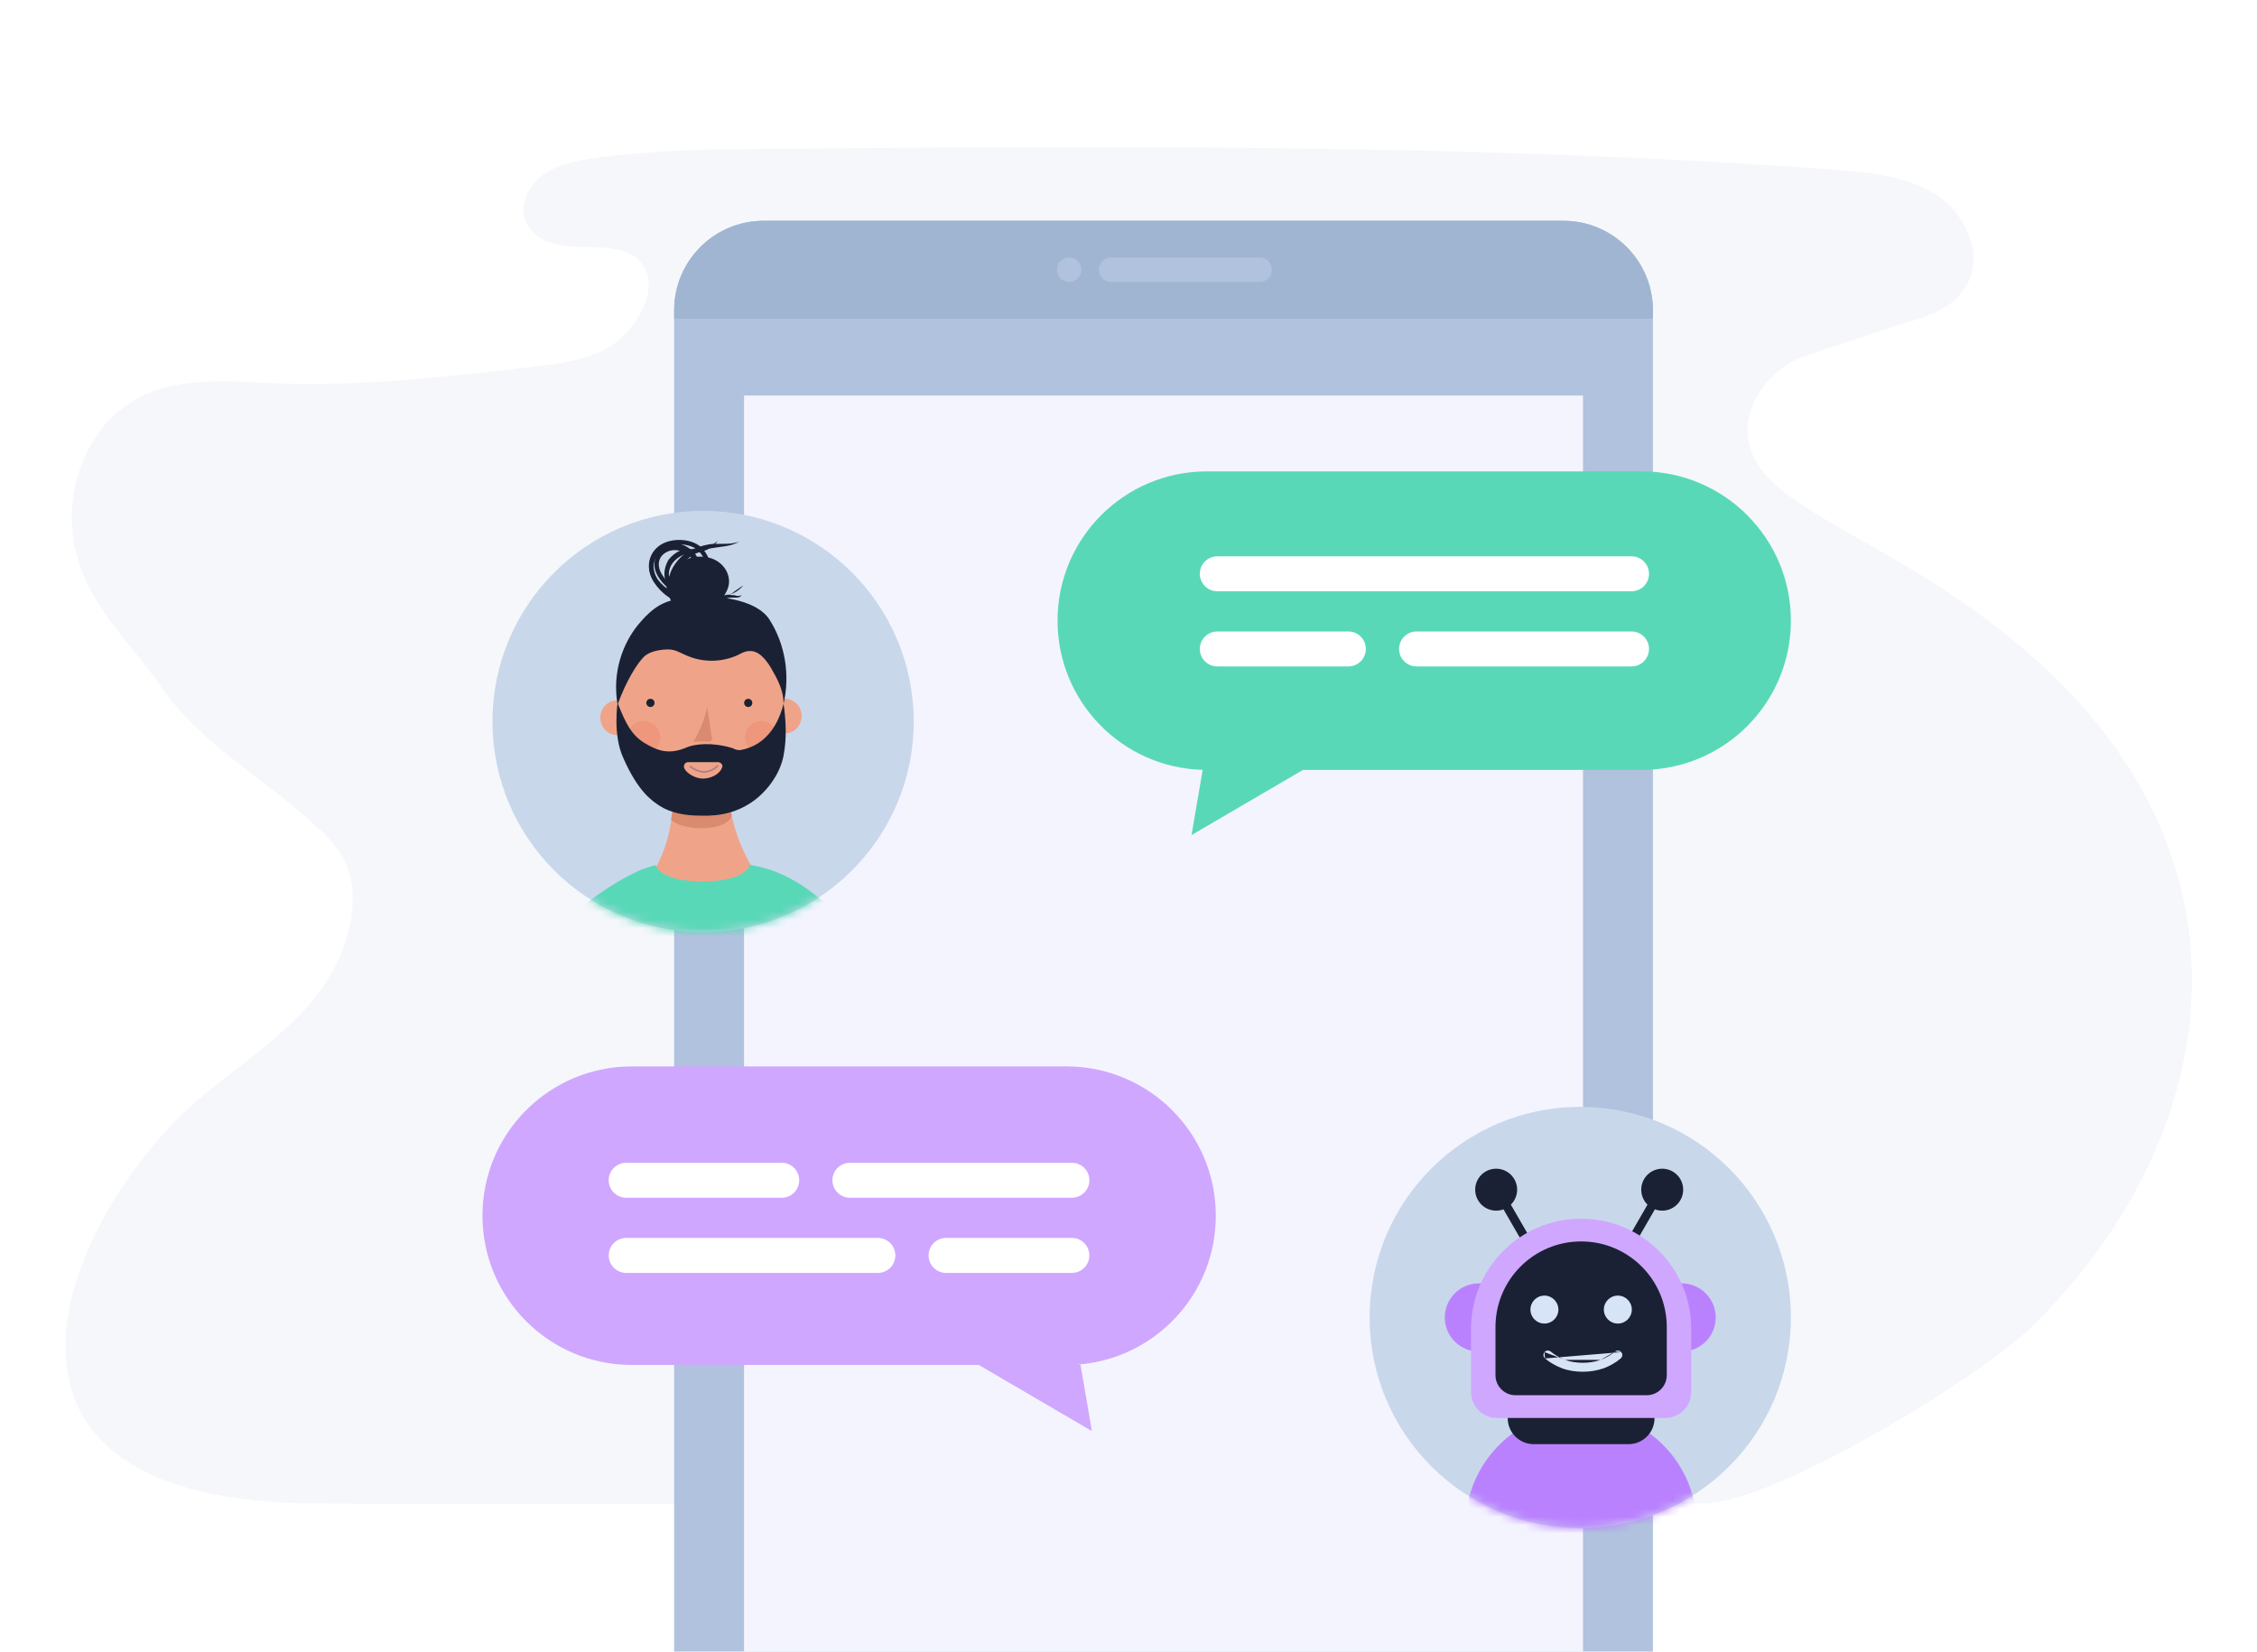 <svg width="276" height="202" viewBox="0 0 276 202" fill="none" xmlns="http://www.w3.org/2000/svg">
<g clip-path="url(#clip0_9839_11908)">
<path opacity="0.1" d="M185.643 18.749C198.554 19.193 211.524 19.785 224.406 20.762C228.759 21.088 233.289 21.532 236.932 23.931C240.545 26.359 242.677 31.453 240.367 35.095C238.353 38.323 234.74 38.885 231.424 39.981C228.463 40.958 225.501 41.965 222.481 42.942C221.148 43.386 219.845 43.801 218.661 44.541C215.729 46.318 213.508 49.664 213.715 53.07C214.13 59.555 222.362 62.812 233.349 69.386C244.365 75.96 254.759 84.341 261.333 95.535C274.925 118.721 266.545 144.929 248.066 162.607C241.67 168.708 216.825 183.869 208.326 183.869C176.848 183.869 47.973 183.988 38.141 183.869C-3.672 183.484 5.834 154.197 20.314 138.266C25.467 132.55 32.574 128.76 37.697 122.986C40.688 119.58 42.939 115.079 43.116 110.519C43.324 105.129 40.777 102.879 37.046 99.621C31.123 94.469 24.164 90.5 19.693 83.986C15.725 78.211 10.394 73.769 9.062 66.514C7.818 59.644 10.75 51.856 16.998 48.628C22.002 46.022 28.014 46.644 33.7 46.881C44.182 47.266 54.636 46.081 65.089 44.867C68.376 44.482 71.781 44.068 74.595 42.38C77.082 40.899 80.043 36.753 79.185 33.644C78.089 29.854 73.588 30.298 70.419 30.179C68.109 30.12 65.474 29.468 64.408 27.396C63.371 25.382 64.467 22.835 66.273 21.473C68.08 20.111 70.419 19.667 72.64 19.341C80.103 18.305 87.713 18.216 95.264 18.186C125.44 17.949 155.586 17.771 185.643 18.749Z" fill="#9AB2D1"/>
<g filter="url(#filter0_d_9839_11908)">
<path d="M81.438 36.948C81.438 30.901 86.339 26 92.385 26H190.181C196.228 26 201.129 30.901 201.129 36.948V232.643H81.438V36.948Z" fill="#B0C2DD"/>
<path d="M81.438 36.948C81.438 30.901 86.339 26 92.385 26H190.181C196.228 26 201.129 30.901 201.129 36.948V37.969H81.438V36.948Z" fill="#A0B5D2"/>
<path fill-rule="evenodd" clip-rule="evenodd" d="M129.744 30.487C128.918 30.487 128.248 31.157 128.248 31.983C128.248 32.81 128.918 33.48 129.744 33.48C130.571 33.48 131.241 32.81 131.241 31.983C131.241 31.157 130.571 30.487 129.744 30.487ZM134.874 30.487C134.047 30.487 133.377 31.157 133.377 31.983C133.377 32.81 134.047 33.48 134.874 33.48H153.041C153.867 33.48 154.537 32.81 154.537 31.983C154.537 31.157 153.867 30.487 153.041 30.487H134.874Z" fill="#B0C2DD"/>
<path d="M89.988 47.373H192.581V232.642H89.988V47.373Z" fill="#F4F4FF"/>
<path d="M110.736 87.236C110.736 101.46 99.205 112.991 84.981 112.991C70.757 112.991 59.226 101.46 59.226 87.236C59.226 73.011 70.757 61.48 84.981 61.48C99.205 61.48 110.736 73.011 110.736 87.236Z" fill="#C9D7EB"/>
<mask id="mask0_9839_11908" style="mask-type:alpha" maskUnits="userSpaceOnUse" x="59" y="61" width="52" height="52">
<path d="M110.735 87.235C110.735 101.459 99.204 112.99 84.98 112.99C70.756 112.99 59.225 101.459 59.225 87.235C59.225 73.011 70.756 61.48 84.98 61.48C99.204 61.48 110.735 73.011 110.735 87.235Z" fill="#D7E3F6"/>
</mask>
<g mask="url(#mask0_9839_11908)">
<mask id="mask1_9839_11908" style="mask-type:alpha" maskUnits="userSpaceOnUse" x="57" y="60" width="56" height="56">
<path d="M57.741 87.176C58.016 85.523 58.291 83.87 58.383 82.217C58.75 77.992 60.034 73.859 62.511 70.369C66.363 64.859 72.968 61.553 79.664 60.818C86.36 60.083 93.148 61.736 99.294 64.583C101.037 65.41 102.78 66.328 104.247 67.614C105.715 68.992 106.908 70.645 108.008 72.39C110.76 76.798 112.962 81.849 112.87 86.992C112.87 89.931 112.044 92.87 111.219 95.717C110.118 99.299 108.926 102.973 106.908 106.095C100.028 116.657 86.727 117.484 75.72 114.177C72.784 113.351 69.941 112.34 67.372 110.779C61.226 107.014 57.465 99.942 57.374 92.87C57.19 91.033 57.374 89.105 57.741 87.176Z" fill="#EDF0F3"/>
</mask>
<g mask="url(#mask1_9839_11908)">
<path d="M95.022 88.685C96.132 88.685 97.031 87.739 97.031 86.572C97.031 85.405 96.132 84.459 95.022 84.459C93.912 84.459 93.012 85.405 93.012 86.572C93.012 87.739 93.912 88.685 95.022 88.685Z" fill="#EFA48A"/>
<path d="M74.421 88.884C75.531 88.884 76.431 87.938 76.431 86.772C76.431 85.605 75.531 84.659 74.421 84.659C73.311 84.659 72.411 85.605 72.411 86.772C72.411 87.938 73.311 88.884 74.421 88.884Z" fill="#EFA48A"/>
<path d="M78.138 106.694C82.76 107.599 87.684 108.002 91.804 106.392C88.991 102.166 88.287 98.745 87.785 94.52C87.785 94.419 82.157 94.419 81.755 94.62C81.152 97.84 81.353 102.468 78.138 106.694Z" fill="#EFA48A"/>
<path d="M88.49 98.745C88.189 97.336 87.987 96.933 87.787 95.424C87.787 95.324 82.059 95.223 81.657 95.424C81.355 96.732 81.355 97.638 81.054 99.248C82.461 100.656 87.887 100.757 88.49 98.745Z" fill="#DA8A6E"/>
<path d="M84.77 97.236C90.376 97.236 94.92 92.146 94.92 85.867C94.92 79.588 90.376 74.498 84.77 74.498C79.165 74.498 74.621 79.588 74.621 85.867C74.621 92.146 79.165 97.236 84.77 97.236Z" fill="#EFA48A"/>
<path d="M78.541 85.465C78.818 85.465 79.043 85.24 79.043 84.962C79.043 84.684 78.818 84.459 78.541 84.459C78.263 84.459 78.038 84.684 78.038 84.962C78.038 85.24 78.263 85.465 78.541 85.465Z" fill="#1B2134"/>
<path d="M90.499 85.465C90.776 85.465 91.001 85.24 91.001 84.962C91.001 84.684 90.776 84.459 90.499 84.459C90.221 84.459 89.996 84.684 89.996 84.962C89.996 85.24 90.221 85.465 90.499 85.465Z" fill="#1B2134"/>
<path opacity="0.15" d="M77.736 91.2C78.846 91.2 79.746 90.299 79.746 89.188C79.746 88.076 78.846 87.175 77.736 87.175C76.626 87.175 75.727 88.076 75.727 89.188C75.727 90.299 76.626 91.2 77.736 91.2Z" fill="#EF4D3B"/>
<path opacity="0.15" d="M92.107 91.2C93.217 91.2 94.117 90.299 94.117 89.188C94.117 88.076 93.217 87.175 92.107 87.175C90.998 87.175 90.098 88.076 90.098 89.188C90.098 90.299 90.998 91.2 92.107 91.2Z" fill="#EF4D3B"/>
<path d="M85.777 89.69H83.768C83.768 89.69 84.973 87.98 85.476 85.464L86.079 89.388C86.079 89.489 85.878 89.69 85.777 89.69Z" fill="#DA8A6E"/>
<path fill-rule="evenodd" clip-rule="evenodd" d="M86.865 92.676C86.437 93.211 85.801 93.418 85.19 93.52L85.181 93.522H85.172C84.539 93.522 83.812 93.207 83.296 92.794L83.431 92.625C83.917 93.014 84.593 93.302 85.163 93.305C85.755 93.206 86.321 93.01 86.696 92.541L86.865 92.676Z" fill="#AF8383"/>
<path d="M94.819 85.062C93.914 88.684 91.804 90.294 89.694 90.697C89.292 90.797 88.99 90.697 88.588 90.496C86.981 89.993 84.87 89.791 83.262 90.294C82.76 90.496 82.257 90.697 81.755 90.797C80.348 91.099 79.243 90.697 78.037 89.993C76.228 88.986 75.525 87.477 74.52 84.962C74.52 84.962 73.917 88.886 75.223 91.703C77.032 95.828 78.74 96.935 79.645 97.538C81.052 98.444 82.86 98.746 84.569 98.746C87.081 98.846 89.292 98.343 91.302 96.834C93.01 95.526 94.417 93.514 94.819 91.401C95.221 89.288 95.12 87.175 94.819 85.062ZM87.282 92.91C86.981 93.715 85.875 94.218 84.971 94.218C84.066 94.218 82.961 93.615 82.659 92.91C82.559 92.608 82.76 92.206 83.162 92.206H86.779C87.181 92.206 87.483 92.608 87.282 92.91Z" fill="#1B2134"/>
<path d="M77.738 79.327C78.442 78.623 79.849 78.422 80.753 78.422C81.557 78.422 82.16 78.824 82.863 79.126C84.873 80.031 87.184 80.031 89.194 79.126C89.596 78.925 90.099 78.623 90.601 78.623C91.807 78.522 92.711 79.73 93.314 80.736C94.118 82.144 94.822 83.452 94.822 85.062C95.625 81.541 95.022 77.818 93.113 74.8C91.606 72.385 87.084 71.882 84.974 71.983C81.054 72.184 79.547 72.385 77.035 75.403C75.226 77.617 73.819 81.138 74.523 85.163C75.628 82.144 76.934 80.132 77.738 79.327Z" fill="#1B2134"/>
<path d="M83.463 72.485C82.458 71.68 81.353 70.674 81.353 69.467C81.353 69.064 81.453 68.561 81.754 68.26C82.659 67.153 84.669 66.751 86.176 67.354C87.683 67.958 88.387 69.467 88.085 70.674C87.884 71.58 87.181 72.284 86.678 73.19C86.779 73.089 86.779 72.988 86.879 72.988C86.578 72.988 85.975 73.089 85.674 73.089C84.769 73.089 84.066 72.988 83.463 72.485Z" fill="#1B2134"/>
<path d="M81.053 72.485C80.651 71.58 80.249 70.574 80.651 69.769C80.852 69.467 81.053 69.165 81.455 69.065C82.46 68.562 84.067 68.964 84.871 69.769C85.675 70.674 85.675 71.882 84.972 72.687C84.469 73.19 83.666 73.592 83.063 73.995C83.163 73.995 83.163 73.894 83.264 73.894C83.063 73.793 82.56 73.693 82.359 73.592C81.756 73.29 81.254 72.989 81.053 72.485Z" fill="#1B2134"/>
<path d="M83.867 72.184C82.761 72.184 81.656 71.782 80.852 70.876C80.45 70.373 80.249 69.77 80.249 69.166C80.249 68.562 80.45 67.959 80.751 67.456C81.153 66.953 81.656 66.55 82.158 66.349C82.761 66.148 83.264 66.148 83.867 66.148C84.872 66.148 85.977 65.846 86.781 65.142C86.178 66.047 84.972 66.55 83.867 66.651C83.364 66.751 82.761 66.751 82.359 66.953C81.957 67.154 81.555 67.456 81.254 67.858C80.651 68.663 80.651 69.669 81.153 70.575C81.857 71.379 82.862 71.883 83.867 72.184Z" fill="#1B2134"/>
<path d="M83.464 72.184C83.364 71.983 83.263 72.083 83.062 72.083C82.962 72.083 82.761 72.083 82.66 72.083C82.359 72.083 82.057 72.083 81.756 71.882C81.153 71.58 80.751 70.876 80.751 70.272C80.751 68.964 81.555 67.757 82.459 66.952C83.464 66.147 84.67 65.745 85.876 65.543C87.082 65.443 88.288 65.644 89.393 65.242C88.388 65.845 87.082 65.845 85.976 66.047C84.871 66.248 83.766 66.751 82.962 67.455C82.057 68.159 81.454 69.065 81.354 70.172C81.354 70.675 81.454 71.178 81.957 71.48C82.158 71.681 82.459 71.781 82.761 71.781C82.861 71.781 83.062 71.781 83.163 71.781C83.263 71.983 83.464 71.983 83.464 72.184Z" fill="#1B2134"/>
<path fill-rule="evenodd" clip-rule="evenodd" d="M80.089 66.074C78.818 66.894 78.631 68.344 79.182 69.447C79.74 70.565 81.069 71.438 82.572 72.14L82.344 72.63C80.832 71.924 79.347 70.986 78.699 69.689C78.044 68.378 78.259 66.61 79.799 65.618L79.804 65.615L79.804 65.615C80.513 65.178 81.424 64.995 82.294 65.035C83.163 65.074 84.028 65.338 84.638 65.837L84.643 65.841L84.647 65.845C85.625 66.715 85.939 67.903 86.043 68.938L86.043 68.942L86.043 68.942C86.144 70.16 86.144 71.377 86.144 72.481V72.486H85.604C85.604 71.378 85.604 70.183 85.505 68.989C85.407 68.013 85.119 66.991 84.292 66.252C83.797 65.849 83.056 65.611 82.27 65.575C81.483 65.539 80.686 65.707 80.089 66.074Z" fill="#1B2134"/>
<path fill-rule="evenodd" clip-rule="evenodd" d="M81.813 66.011C80.73 65.83 79.631 66.469 79.179 67.284C78.742 68.072 78.899 68.97 79.377 69.834C80.145 71.08 81.487 72.133 83.208 72.42L83.119 72.953C81.225 72.637 79.754 71.479 78.914 70.112L78.911 70.107L78.908 70.101C78.383 69.156 78.14 68.043 78.707 67.022C79.259 66.026 80.571 65.257 81.899 65.477C82.676 65.589 83.329 66.03 83.757 66.459C84.197 66.9 84.515 67.543 84.719 68.055C85.438 69.701 85.745 71.448 85.745 73.089H85.205C85.205 71.512 84.909 69.839 84.223 68.267L84.219 68.26L84.219 68.26C84.022 67.765 83.737 67.204 83.375 66.841C82.999 66.465 82.447 66.102 81.819 66.012L81.813 66.011L81.813 66.011Z" fill="#1B2134"/>
<path fill-rule="evenodd" clip-rule="evenodd" d="M81.903 66.312C81.007 66.133 80.121 66.588 79.779 67.187C79.437 67.786 79.51 68.486 79.879 69.132C80.257 69.794 80.829 70.37 81.51 70.858L81.515 70.861C82.309 71.457 83.264 72.023 84.292 72.116L84.243 72.655C83.062 72.547 82.008 71.906 81.194 71.296C80.469 70.777 79.836 70.147 79.411 69.401C78.976 68.639 78.848 67.729 79.31 66.919C79.77 66.112 80.887 65.563 81.996 65.779C83.105 65.896 83.865 66.666 84.29 67.404C84.704 67.926 85.013 68.544 85.306 69.132L85.318 69.156L85.322 69.166C85.737 70.203 85.948 71.252 85.843 72.41L85.305 72.361C85.401 71.309 85.212 70.349 84.825 69.377C84.523 68.772 84.234 68.199 83.856 67.725L83.843 67.709L83.832 67.69C83.454 67.027 82.814 66.404 81.929 66.316L81.916 66.315L81.903 66.312Z" fill="#1B2134"/>
<path d="M89.895 70.575C89.593 70.977 89.091 71.38 88.588 71.581C88.287 71.681 88.086 71.681 87.784 71.782C87.584 71.883 87.382 71.983 87.382 72.185L87.181 72.084C87.584 71.782 88.086 71.681 88.488 71.782C88.689 71.782 88.89 71.782 89.091 71.883C89.292 71.883 89.493 71.883 89.694 71.782C89.593 71.983 89.292 72.084 89.091 72.084C88.89 72.084 88.689 72.084 88.488 72.084C88.086 72.084 87.684 72.185 87.382 72.487L87.081 72.688V72.386C87.081 71.983 87.483 71.782 87.684 71.782C87.986 71.681 88.186 71.681 88.488 71.581C88.99 71.178 89.493 70.877 89.895 70.575Z" fill="#1B2134"/>
<path d="M65.577 115.044C68.391 116.755 71.606 117.861 74.722 118.767C84.871 121.785 96.729 121.584 104.668 114.642C103.562 113.233 102.457 112.026 101.954 111.523C99.04 108.303 95.121 105.385 90.7 104.782C90.7 104.782 90.298 106.794 84.871 106.794C79.646 106.794 79.143 104.782 79.143 104.782C78.54 104.983 77.937 105.184 77.334 105.385C73.415 107.196 69.898 109.812 66.984 112.931C66.582 113.736 66.08 114.34 65.577 115.044Z" fill="#59D8B7"/>
</g>
</g>
<path fill-rule="evenodd" clip-rule="evenodd" d="M129.424 129.42C139.505 129.42 147.678 137.593 147.678 147.674C147.678 157.354 140.143 165.275 130.618 165.89H131.132L132.521 174.012L118.694 165.928H76.254C66.172 165.928 58 157.756 58 147.674C58 137.593 66.172 129.42 76.254 129.42H129.424Z" fill="#CFA7FF"/>
<path d="M166.488 160.118C166.488 174.343 178.019 185.873 192.243 185.873C206.467 185.873 217.998 174.343 217.998 160.118C217.998 145.894 206.467 134.363 192.243 134.363C178.019 134.363 166.488 145.894 166.488 160.118Z" fill="#C9D7EB"/>
<path d="M183.757 146.323C184.573 145.523 184.779 144.245 184.181 143.21C183.473 141.983 181.904 141.563 180.677 142.271C179.451 142.979 179.03 144.548 179.739 145.775C180.374 146.876 181.702 147.327 182.854 146.897L186.933 153.961L187.858 153.427L183.757 146.323Z" fill="#1B2134"/>
<path d="M200.468 146.323C199.652 145.523 199.446 144.245 200.044 143.21C200.752 141.983 202.321 141.563 203.547 142.271C204.774 142.98 205.194 144.548 204.486 145.775C203.851 146.876 202.523 147.327 201.37 146.897L197.292 153.961L196.366 153.427L200.468 146.323Z" fill="#1B2134"/>
<path d="M208.807 160.118C208.807 162.42 206.941 164.286 204.64 164.286C202.338 164.286 200.472 162.42 200.472 160.118C200.472 157.816 202.338 155.95 204.64 155.95C206.941 155.95 208.807 157.816 208.807 160.118Z" fill="#BA81FF"/>
<path d="M184.013 160.118C184.013 162.42 182.147 164.286 179.846 164.286C177.544 164.286 175.678 162.42 175.678 160.118C175.678 157.816 177.544 155.95 179.846 155.95C182.147 155.95 184.013 157.816 184.013 160.118Z" fill="#BA81FF"/>
<mask id="mask2_9839_11908" style="mask-type:alpha" maskUnits="userSpaceOnUse" x="166" y="134" width="52" height="52">
<path d="M166.486 160.118C166.486 174.343 178.017 185.873 192.241 185.873C206.465 185.873 217.996 174.343 217.996 160.118C217.996 145.894 206.465 134.363 192.241 134.363C178.017 134.363 166.486 145.894 166.486 160.118Z" fill="#BEC7D0"/>
</mask>
<g mask="url(#mask2_9839_11908)">
<path d="M178.314 183.841C179.252 176.807 185.253 171.553 192.349 171.553C199.446 171.553 205.447 176.807 206.384 183.841L206.817 187.088C207.984 195.838 201.177 203.614 192.349 203.614C183.522 203.614 176.715 195.838 177.881 187.088L178.314 183.841Z" fill="#BA81FF"/>
</g>
<path d="M183.373 160.225C183.373 155.267 187.392 151.248 192.35 151.248C197.308 151.248 201.327 155.267 201.327 160.225V172.436C201.327 174.191 199.904 175.614 198.149 175.614H186.551C184.796 175.614 183.373 174.191 183.373 172.436V160.225Z" fill="#1B2134"/>
<path d="M178.885 161.507C178.885 154.07 184.913 148.042 192.35 148.042C199.787 148.042 205.815 154.07 205.815 161.507V169.229C205.815 170.984 204.392 172.407 202.637 172.407H182.063C180.308 172.407 178.885 170.984 178.885 169.229V161.507Z" fill="#CFA7FF"/>
<path d="M181.877 161.294C181.877 155.51 186.566 150.821 192.35 150.821C198.134 150.821 202.823 155.51 202.823 161.294V167.176C202.823 168.531 201.725 169.629 200.37 169.629H184.33C182.975 169.629 181.877 168.531 181.877 167.176V161.294Z" fill="#1B2134"/>
<path d="M189.57 159.156C189.57 160.101 188.805 160.866 187.86 160.866C186.916 160.866 186.15 160.101 186.15 159.156C186.15 158.212 186.916 157.446 187.86 157.446C188.805 157.446 189.57 158.212 189.57 159.156Z" fill="#D7E3F6"/>
<path d="M198.549 159.156C198.549 160.101 197.783 160.866 196.839 160.866C195.894 160.866 195.129 160.101 195.129 159.156C195.129 158.212 195.894 157.446 196.839 157.446C197.783 157.446 198.549 158.212 198.549 159.156Z" fill="#D7E3F6"/>
<path fill-rule="evenodd" clip-rule="evenodd" d="M187.872 164.358C188.068 164.128 188.414 164.101 188.644 164.297C189.124 164.706 189.755 165.066 190.391 165.307M187.872 164.358C187.676 164.588 187.703 164.934 187.934 165.13L187.872 164.358ZM197.255 164.358C197.451 164.588 197.423 164.934 197.193 165.13C196.605 165.631 195.862 166.052 195.124 166.331L195.115 166.334L195.106 166.337C194.286 166.617 193.463 166.757 192.563 166.757C191.673 166.757 190.765 166.62 190.003 166.331L190.003 166.331C189.265 166.052 188.522 165.631 187.934 165.13M197.255 164.358C197.059 164.128 196.713 164.101 196.483 164.297L197.255 164.358ZM196.483 164.297C196.005 164.704 195.378 165.063 194.744 165.304L196.483 164.297ZM194.744 165.304C194.04 165.543 193.339 165.662 192.563 165.662C191.774 165.662 191.003 165.539 190.391 165.307" fill="#D7E3F6"/>
<path fill-rule="evenodd" clip-rule="evenodd" d="M146.576 56.648C136.495 56.648 128.322 64.821 128.322 74.902C128.322 84.814 136.223 92.881 146.07 93.149L144.706 101.127L158.34 93.156H199.746C209.828 93.156 218 84.984 218 74.902C218 64.821 209.828 56.648 199.746 56.648H146.576Z" fill="#59D8B7"/>
<path d="M145.72 69.174C145.72 67.993 146.677 67.036 147.857 67.036H198.512C199.693 67.036 200.65 67.993 200.65 69.174C200.65 70.354 199.693 71.311 198.512 71.311H147.857C146.677 71.311 145.72 70.354 145.72 69.174Z" fill="white"/>
<path d="M145.72 78.364C145.72 77.184 146.677 76.227 147.857 76.227H163.887C165.068 76.227 166.025 77.184 166.025 78.364C166.025 79.545 165.068 80.502 163.887 80.502H147.857C146.677 80.502 145.72 79.545 145.72 78.364Z" fill="white"/>
<path d="M170.087 78.364C170.087 77.184 171.044 76.227 172.224 76.227H198.514C199.694 76.227 200.651 77.184 200.651 78.364C200.651 79.545 199.694 80.502 198.514 80.502H172.224C171.044 80.502 170.087 79.545 170.087 78.364Z" fill="white"/>
<path fill-rule="evenodd" clip-rule="evenodd" d="M75.574 141.203C74.393 141.203 73.436 142.16 73.436 143.34C73.436 144.521 74.393 145.478 75.574 145.478H94.596C95.777 145.478 96.734 144.521 96.734 143.34C96.734 142.16 95.777 141.203 94.596 141.203H75.574ZM102.932 141.203C101.752 141.203 100.795 142.16 100.795 143.34C100.795 144.521 101.752 145.478 102.932 145.478H130.077C131.257 145.478 132.214 144.521 132.214 143.34C132.214 142.16 131.257 141.203 130.077 141.203H102.932ZM73.437 152.531C73.437 151.351 74.394 150.394 75.574 150.394H106.352C107.532 150.394 108.489 151.351 108.489 152.531C108.489 153.712 107.532 154.669 106.352 154.669H75.574C74.394 154.669 73.437 153.712 73.437 152.531ZM114.687 150.394C113.506 150.394 112.549 151.351 112.549 152.531C112.549 153.712 113.506 154.669 114.687 154.669H130.076C131.256 154.669 132.213 153.712 132.213 152.531C132.213 151.351 131.256 150.394 130.076 150.394H114.687Z" fill="white"/>
</g>
</g>
<defs>
<filter id="filter0_d_9839_11908" x="49" y="17" width="180" height="226.643" filterUnits="userSpaceOnUse" color-interpolation-filters="sRGB">
<feFlood flood-opacity="0" result="BackgroundImageFix"/>
<feColorMatrix in="SourceAlpha" type="matrix" values="0 0 0 0 0 0 0 0 0 0 0 0 0 0 0 0 0 0 127 0" result="hardAlpha"/>
<feOffset dx="1" dy="1"/>
<feGaussianBlur stdDeviation="5"/>
<feColorMatrix type="matrix" values="0 0 0 0 0.278 0 0 0 0 0.303 0 0 0 0 0.358 0 0 0 0.1 0"/>
<feBlend mode="normal" in2="BackgroundImageFix" result="effect1_dropShadow_9839_11908"/>
<feBlend mode="normal" in="SourceGraphic" in2="effect1_dropShadow_9839_11908" result="shape"/>
</filter>
<clipPath id="clip0_9839_11908">
<rect width="276" height="202" fill="white"/>
</clipPath>
</defs>
</svg>
